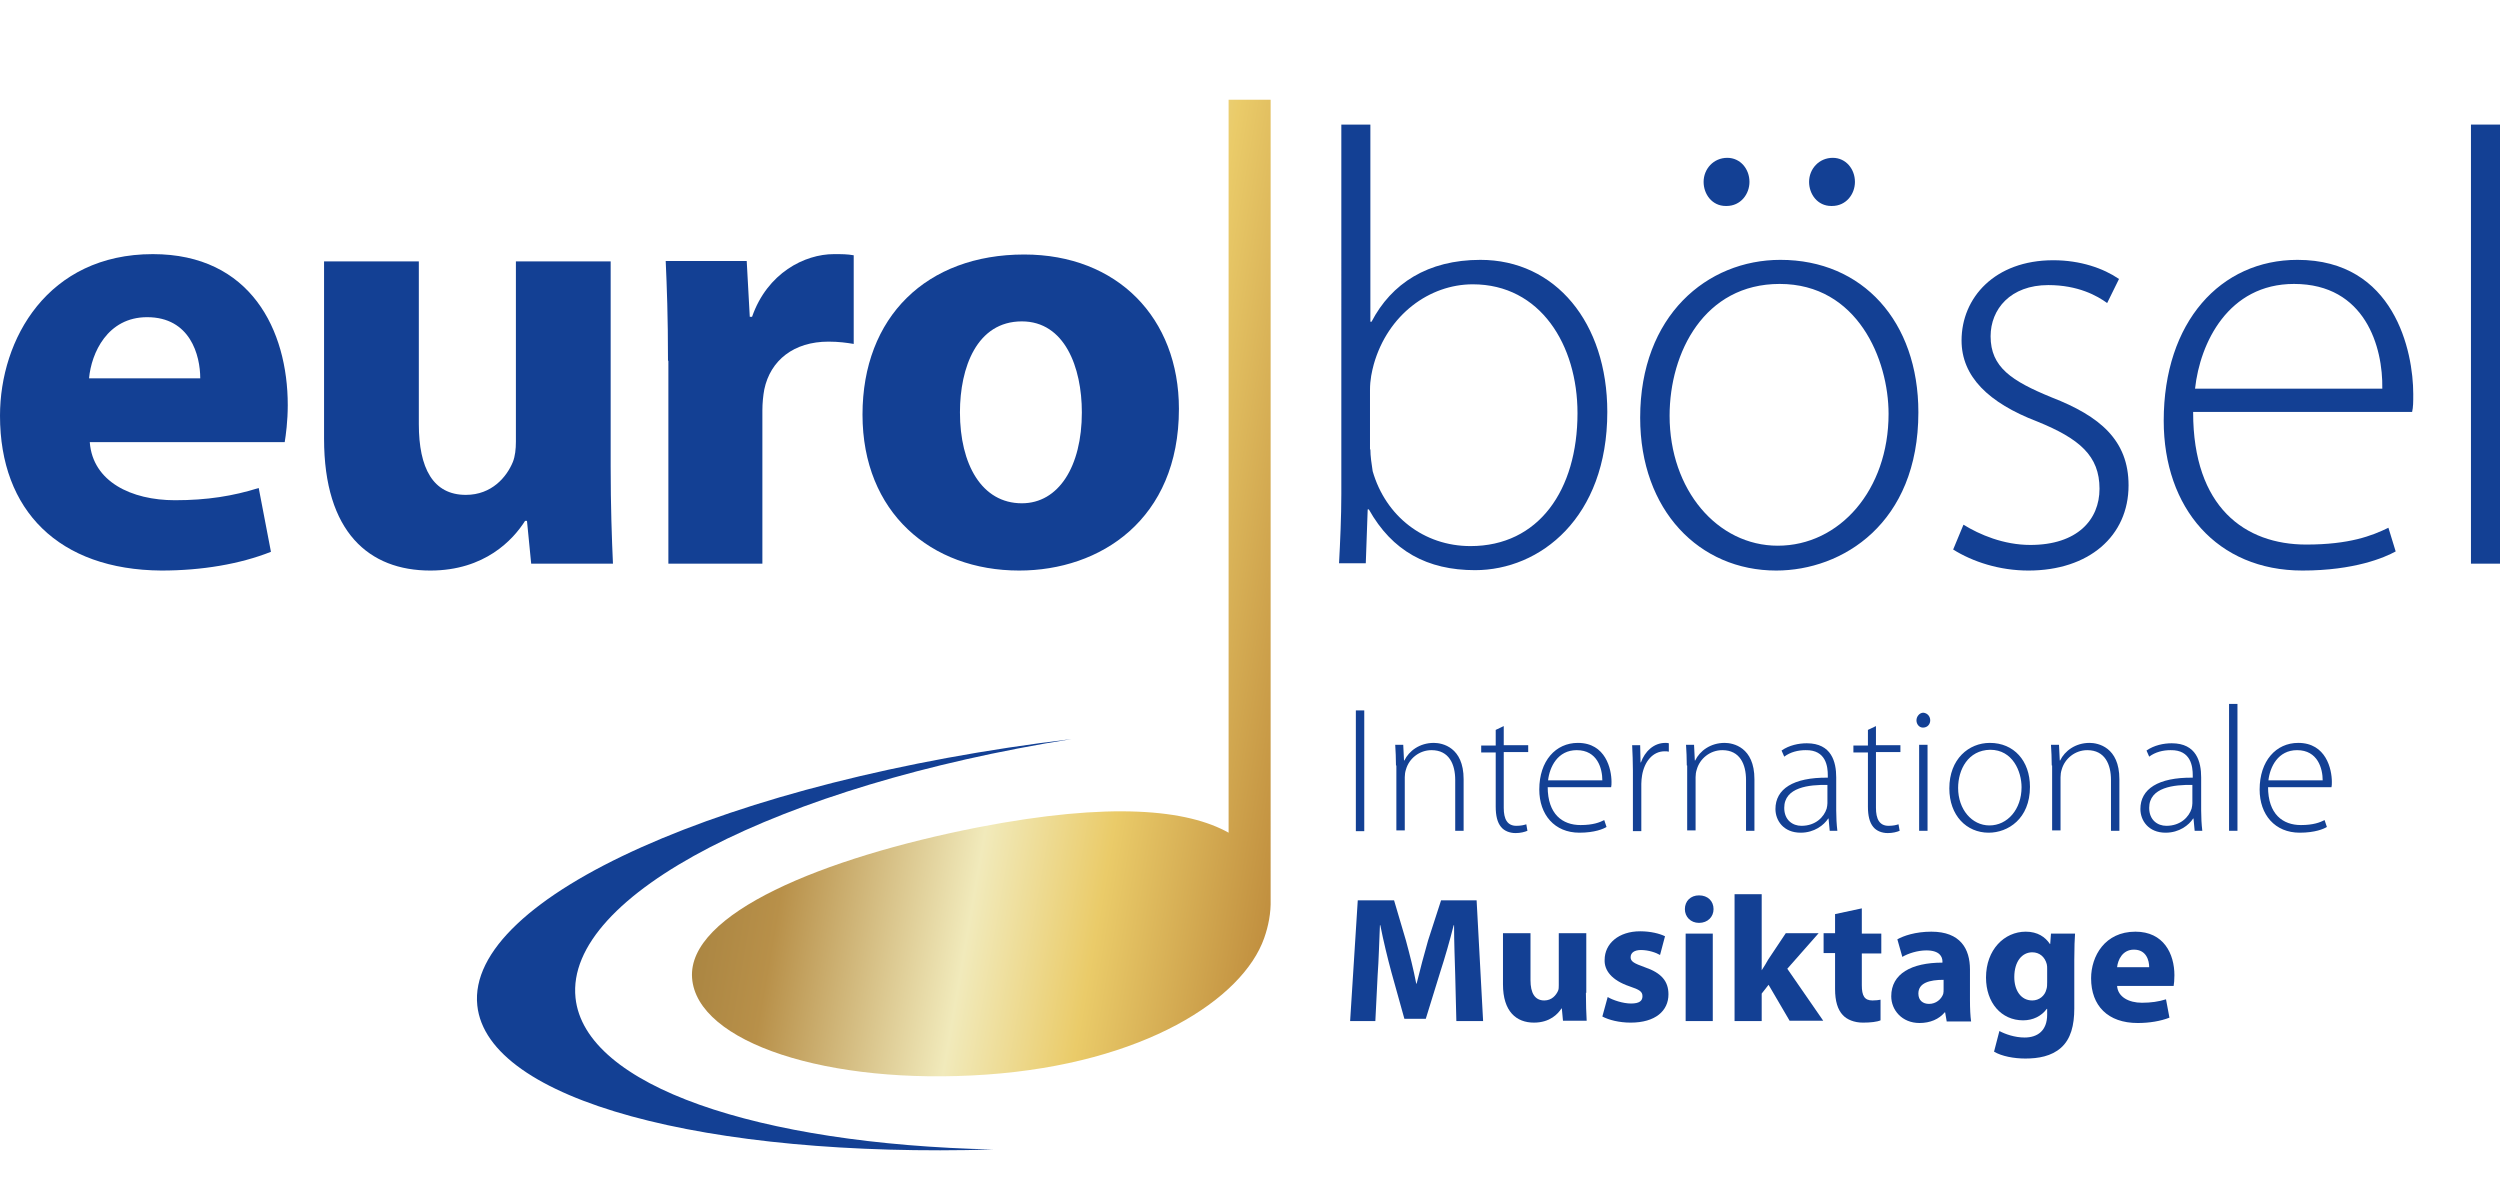 <?xml version="1.0" encoding="UTF-8"?>
<svg xmlns="http://www.w3.org/2000/svg" xmlns:xlink="http://www.w3.org/1999/xlink" version="1.1" id="Ebene_1" x="0px" y="0px" viewBox="0 0 654.2 310.2" style="enable-background:new 0 0 654.2 310.2;" xml:space="preserve">
<style type="text/css">
	.Grün_x0020_bogenförmig{fill:url(#SVGID_1_);stroke:#FFFFFF;stroke-width:0.25;stroke-miterlimit:1;}
	.st0{clip-path:url(#SVGID_3_);fill:url(#SVGID_4_);}
	.st1{fill:#134094;}
</style>
<linearGradient id="SVGID_1_" gradientUnits="userSpaceOnUse" x1="-81.071" y1="530.82" x2="-80.364" y2="530.113">
	<stop offset="0" style="stop-color:#18A236"></stop>
	<stop offset="0.983" style="stop-color:#23381C"></stop>
</linearGradient>
<g>
	<defs>
		<path id="SVGID_2_" d="M321.5,26.1v191.8c-10.7-6-30.6-8.2-65.6-1.4c-40.7,8-76,22.6-74.8,39.4c1.2,16.9,35.6,28.2,77,25.3    c41.3-2.9,67.1-19.8,72.7-35.7c1.1-3.1,1.8-6.6,1.7-10.1h0V26.1H321.5z"></path>
	</defs>
	<clipPath id="SVGID_3_">
		<use xlink:href="#SVGID_2_" style="overflow:visible;"></use>
	</clipPath>
	
		<linearGradient id="SVGID_4_" gradientUnits="userSpaceOnUse" x1="-80.532" y1="532.601" x2="-79.246" y2="532.601" gradientTransform="matrix(170.332 30.034 30.034 -170.332 -2130.61 93273.953)">
		<stop offset="0" style="stop-color:#886A30"></stop>
		<stop offset="0.324" style="stop-color:#B89049"></stop>
		<stop offset="0.549" style="stop-color:#F1EABB"></stop>
		<stop offset="0.698" style="stop-color:#EACB69"></stop>
		<stop offset="0.901" style="stop-color:#C08E3E"></stop>
		<stop offset="1" style="stop-color:#C08E3E"></stop>
	</linearGradient>
	<polygon class="st0" points="184.5,0 376.6,33.9 327.9,310.2 135.7,276.3  "></polygon>
</g>
<g>
	<path class="st1" d="M259.9,300.8c-61.6-1.4-106.9-16.6-109.3-39.7c-2.8-27,53.4-55.5,129.8-67.7c-89.7,10.8-158.5,41.4-155.5,69.7   C127.5,288,184.8,303,259.9,300.8"></path>
</g>
<g>
	<path class="st1" d="M23.5,115.8c0.8,10.2,10.8,15.1,22.3,15.1c8.4,0,15.2-1.1,21.9-3.2l3.2,16.7c-8.1,3.2-18,4.9-28.7,4.9   C15.4,149.1,0,133.6,0,108.8c0-20.1,12.5-42.3,40-42.3c25.6,0,35.3,19.9,35.3,39.5c0,4.2-0.5,7.9-0.8,9.7H23.5z M52.4,99   c0-6-2.6-16-13.9-16c-10.4,0-14.6,9.4-15.2,16H52.4z"></path>
	<path class="st1" d="M159.8,122.1c0,10.4,0.3,18.8,0.6,25.4h-21.4l-1.1-11.2h-0.5c-3.1,4.9-10.5,13-24.8,13   c-16,0-27.8-10-27.8-34.5V68.4h24.8v42.6c0,11.5,3.7,18.5,12.3,18.5c6.8,0,10.7-4.7,12.3-8.6c0.6-1.5,0.8-3.4,0.8-5.3V68.4h24.8   V122.1z"></path>
	<path class="st1" d="M174.8,94.4c0-11.7-0.3-19.3-0.6-26.1h21.2l0.8,14.6h0.6c4-11.5,13.8-16.4,21.4-16.4c2.3,0,3.4,0,5.2,0.3V90   c-1.8-0.3-3.9-0.6-6.6-0.6c-9.1,0-15.2,4.9-16.8,12.5c-0.3,1.6-0.5,3.6-0.5,5.5v40.1h-24.6V94.4z"></path>
	<path class="st1" d="M308.5,107c0,29-20.6,42.3-41.8,42.3c-23.1,0-41-15.2-41-40.8c0-25.6,16.8-41.9,42.3-41.9   C292.4,66.6,308.5,83.2,308.5,107z M251.2,107.9c0,13.6,5.7,23.8,16.2,23.8c9.6,0,15.7-9.6,15.7-23.8c0-11.8-4.5-23.8-15.7-23.8   C255.6,84.1,251.2,96.2,251.2,107.9z"></path>
</g>
<g>
	<path class="st1" d="M351,32.6h7.6v51.6h0.3c5.2-10,14.7-16.2,28.5-16.2c19.6,0,33.2,16.4,33.2,39.8c0,27.7-17.6,41.4-34.6,41.4   c-12.5,0-21.7-5-27.8-15.9h-0.3l-0.5,14.1h-7c0.3-5.5,0.6-12.3,0.6-18.1V32.6z M358.6,117.6c0,1.8,0.3,3.7,0.6,5.7   c3.4,11.8,13.4,19.6,25.6,19.6c17.8,0,28-14.6,28-34.8c0-17.8-9.7-33.7-27.4-33.7c-11.3,0-22.2,7.9-25.9,20.9c-0.5,1.9-1,4-1,6.8   V117.6z"></path>
	<path class="st1" d="M502,107.9c0,29.1-19.9,41.4-37.2,41.4c-20.1,0-35.6-15.7-35.6-40c0-26.7,17.5-41.3,36.7-41.3   C487.4,68,502,84.1,502,107.9z M436.9,108.8c0,19.4,12.5,34,28.3,34c16.2,0,29-14.6,29-34.5c0-14.2-8.1-34-28.5-34   C446,74.3,436.9,92.2,436.9,108.8z M451.6,53.9c-3.6,0-5.8-3.1-5.8-6.3c0-3.4,2.6-6.3,6.2-6.3c3.4,0,5.8,2.9,5.8,6.3   c0,3.2-2.3,6.3-6,6.3H451.6z M479.2,53.9c-3.6,0-5.8-3.1-5.8-6.3c0-3.4,2.6-6.3,6.2-6.3c3.4,0,5.8,2.9,5.8,6.3c0,3.2-2.3,6.3-6,6.3   H479.2z"></path>
	<path class="st1" d="M513.8,137.3c4.2,2.6,10.5,5.3,17.5,5.3c12.3,0,18.1-6.6,18.1-14.7c0-8.6-5.2-13.1-16.3-17.6   c-12.8-4.9-19.8-11.8-19.8-21.2c0-11.2,8.7-21,24-21c7.1,0,13.1,2.1,17.2,4.9l-3.1,6.3c-2.6-1.9-7.6-4.7-15.4-4.7   c-9.9,0-15.1,6.3-15.1,13.4c0,8.1,5.5,11.7,16,16c12.6,4.9,20.1,11.2,20.1,23c0,13.3-10.4,22.3-26.2,22.3c-7.6,0-14.6-2.3-19.7-5.5   L513.8,137.3z"></path>
	<path class="st1" d="M573.9,107.9c0,24.9,13.6,34.6,29.6,34.6c11.3,0,17.2-2.3,21.5-4.4l1.9,6.2c-2.9,1.6-10.8,5-24.4,5   c-22.3,0-36.3-16.3-36.3-39.2c0-25.9,14.9-42.1,35-42.1c25.4,0,30.3,24,30.3,35.1c0,2.1,0,3.4-0.3,4.7H573.9z M623.4,101.7   c0.2-10.8-4.4-27.4-23.1-27.4c-17.2,0-24.6,15.4-25.9,27.4H623.4z"></path>
	<path class="st1" d="M646.6,32.6h7.6v114.9h-7.6V32.6z"></path>
</g>
<g>
	<path class="st1" d="M357,185.9v31.6h-2.2v-31.6H357z"></path>
	<path class="st1" d="M365.3,200.3c0-2.1-0.1-3.6-0.2-5.4h2.1l0.2,4.1h0.1c1.2-2.5,4-4.6,7.7-4.6c2.2,0,7.8,1.1,7.8,9.5v13.5h-2.2   v-13.3c0-4.1-1.6-7.8-6.2-7.8c-3.2,0-5.9,2.2-6.7,5.1c-0.2,0.6-0.3,1.3-0.3,2v13.9h-2.2V200.3z"></path>
	<path class="st1" d="M393.5,190v5h6.4v1.8h-6.4v14.6c0,2.9,0.9,4.7,3.3,4.7c1.2,0,2-0.2,2.6-0.4l0.3,1.7c-0.7,0.3-1.8,0.6-3.1,0.6   c-1.6,0-3-0.6-3.8-1.6c-1-1.2-1.4-3-1.4-5.3v-14.2h-3.8v-1.8h3.8v-4.1L393.5,190z"></path>
	<path class="st1" d="M405,205.9c0,7.2,3.9,10,8.6,10c3.3,0,5-0.7,6.2-1.3l0.6,1.8c-0.8,0.5-3.1,1.5-7.1,1.5   c-6.5,0-10.5-4.7-10.5-11.3c0-7.5,4.3-12.2,10.1-12.2c7.3,0,8.8,6.9,8.8,10.2c0,0.6,0,1-0.1,1.4H405z M419.3,204.2   c0-3.1-1.3-7.9-6.7-7.9c-5,0-7.1,4.4-7.5,7.9H419.3z"></path>
	<path class="st1" d="M427.3,201.7c0-2.2-0.1-4.6-0.2-6.7h2.1l0.1,4.5h0.1c1-2.8,3.3-5.1,6.4-5.1c0.3,0,0.6,0,0.9,0.1v2.2   c-0.3-0.1-0.7-0.1-1.1-0.1c-3.1,0-5.3,2.7-5.9,6.3c-0.1,0.7-0.2,1.4-0.2,2.2v12.4h-2.2V201.7z"></path>
	<path class="st1" d="M441.4,200.3c0-2.1-0.1-3.6-0.2-5.4h2.1l0.2,4.1h0.1c1.2-2.5,4-4.6,7.7-4.6c2.2,0,7.8,1.1,7.8,9.5v13.5h-2.2   v-13.3c0-4.1-1.6-7.8-6.2-7.8c-3.2,0-5.9,2.2-6.7,5.1c-0.2,0.6-0.3,1.3-0.3,2v13.9h-2.2V200.3z"></path>
	<path class="st1" d="M480.5,212.1c0,1.8,0.1,3.6,0.3,5.3h-2l-0.3-3.2h-0.1c-1.1,1.7-3.6,3.7-7.2,3.7c-4.5,0-6.6-3.2-6.6-6.2   c0-5.2,4.6-8.3,13.7-8.2v-0.6c0-2.2-0.4-6.7-5.8-6.6c-2,0-4,0.5-5.6,1.7l-0.7-1.6c2-1.4,4.5-1.9,6.6-1.9c6.5,0,7.7,4.9,7.7,8.9   V212.1z M478.3,205.4c-4.9-0.1-11.4,0.6-11.4,6c0,3.2,2.2,4.7,4.5,4.7c3.7,0,5.9-2.3,6.6-4.5c0.1-0.5,0.2-0.9,0.2-1.4V205.4z"></path>
	<path class="st1" d="M490.9,190v5h6.4v1.8h-6.4v14.6c0,2.9,0.9,4.7,3.3,4.7c1.2,0,2-0.2,2.6-0.4l0.3,1.7c-0.7,0.3-1.8,0.6-3.1,0.6   c-1.6,0-3-0.6-3.8-1.6c-1-1.2-1.4-3-1.4-5.3v-14.2h-3.8v-1.8h3.8v-4.1L490.9,190z"></path>
	<path class="st1" d="M505.1,188.5c0,1-0.7,1.9-1.9,1.9c-1,0-1.7-0.9-1.7-1.9c0-1,0.8-2,1.8-2C504.4,186.6,505.1,187.5,505.1,188.5z    M502.2,217.4v-22.5h2.2v22.5H502.2z"></path>
	<path class="st1" d="M531.2,205.9c0,8.4-5.8,12-10.8,12c-5.8,0-10.3-4.5-10.3-11.6c0-7.7,5.1-11.9,10.6-11.9   C527,194.4,531.2,199.1,531.2,205.9z M512.4,206.2c0,5.6,3.6,9.8,8.2,9.8c4.7,0,8.4-4.2,8.4-10c0-4.1-2.3-9.8-8.2-9.8   C515,196.3,512.4,201.4,512.4,206.2z"></path>
	<path class="st1" d="M536.9,200.3c0-2.1-0.1-3.6-0.2-5.4h2.1l0.2,4.1h0.1c1.2-2.5,4-4.6,7.7-4.6c2.2,0,7.8,1.1,7.8,9.5v13.5h-2.2   v-13.3c0-4.1-1.6-7.8-6.2-7.8c-3.2,0-5.9,2.2-6.7,5.1c-0.2,0.6-0.3,1.3-0.3,2v13.9h-2.2V200.3z"></path>
	<path class="st1" d="M576,212.1c0,1.8,0.1,3.6,0.3,5.3h-2l-0.3-3.2h-0.1c-1.1,1.7-3.6,3.7-7.2,3.7c-4.5,0-6.6-3.2-6.6-6.2   c0-5.2,4.6-8.3,13.7-8.2v-0.6c0-2.2-0.4-6.7-5.8-6.6c-2,0-4,0.5-5.6,1.7l-0.7-1.6c2-1.4,4.5-1.9,6.6-1.9c6.5,0,7.7,4.9,7.7,8.9   V212.1z M573.8,205.4c-4.9-0.1-11.4,0.6-11.4,6c0,3.2,2.2,4.7,4.5,4.7c3.7,0,5.9-2.3,6.6-4.5c0.1-0.5,0.2-0.9,0.2-1.4V205.4z"></path>
	<path class="st1" d="M583.3,184.2h2.2v33.2h-2.2V184.2z"></path>
	<path class="st1" d="M593.5,205.9c0,7.2,3.9,10,8.6,10c3.3,0,5-0.7,6.2-1.3l0.6,1.8c-0.8,0.5-3.1,1.5-7.1,1.5   c-6.5,0-10.5-4.7-10.5-11.3c0-7.5,4.3-12.2,10.1-12.2c7.3,0,8.8,6.9,8.8,10.2c0,0.6,0,1-0.1,1.4H593.5z M607.8,204.2   c0-3.1-1.3-7.9-6.7-7.9c-5,0-7.1,4.4-7.5,7.9H607.8z"></path>
</g>
<g>
	<path class="st1" d="M380.8,255.1c-0.1-3.8-0.3-8.4-0.3-13h-0.1c-1,4-2.3,8.5-3.5,12.2l-3.8,12.3h-5.6l-3.4-12.2   c-1-3.7-2.1-8.2-2.9-12.3h-0.1c-0.2,4.3-0.3,9.1-0.6,13.1l-0.6,12h-6.6l2-31.6h9.5l3.1,10.5c1,3.7,2,7.6,2.7,11.3h0.1   c0.9-3.7,2-7.8,3-11.3l3.4-10.5h9.3l1.7,31.6h-7L380.8,255.1z"></path>
	<path class="st1" d="M415,259.8c0,3,0.1,5.4,0.2,7.3H409l-0.3-3.2h-0.1c-0.9,1.4-3,3.7-7.2,3.7c-4.6,0-8.1-2.9-8.1-10v-13.4h7.2   v12.3c0,3.3,1.1,5.3,3.6,5.3c2,0,3.1-1.4,3.6-2.5c0.2-0.4,0.2-1,0.2-1.5v-13.6h7.2V259.8z"></path>
	<path class="st1" d="M420.7,260.9c1.3,0.8,4,1.7,6.1,1.7c2.2,0,3-0.7,3-1.9c0-1.2-0.7-1.7-3.4-2.6c-4.7-1.6-6.6-4.2-6.5-6.9   c0-4.3,3.7-7.5,9.3-7.5c2.7,0,5.1,0.6,6.5,1.3l-1.3,4.9c-1-0.6-3-1.3-5-1.3c-1.7,0-2.7,0.7-2.7,1.9c0,1.1,0.9,1.6,3.7,2.6   c4.4,1.5,6.2,3.7,6.2,7.1c0,4.3-3.4,7.4-9.9,7.4c-3,0-5.7-0.7-7.4-1.6L420.7,260.9z"></path>
	<path class="st1" d="M448.4,237.9c0,2-1.5,3.6-3.8,3.6c-2.2,0-3.7-1.6-3.7-3.6c0-2.1,1.5-3.6,3.7-3.6   C446.9,234.3,448.4,235.8,448.4,237.9z M441.1,267.2v-22.9h7.1v22.9H441.1z"></path>
	<path class="st1" d="M461,253.9L461,253.9c0.6-0.9,1.2-1.9,1.7-2.8l4.6-6.9h8.6l-8.2,9.3l9.4,13.6h-8.8l-5.5-9.4L461,260v7.2h-7.1   v-33.2h7.1V253.9z"></path>
	<path class="st1" d="M487.2,237.7v6.6h5.1v5.2h-5.1v8.3c0,2.8,0.7,4,2.8,4c0.9,0,1.6-0.1,2.1-0.2l0,5.4c-0.9,0.4-2.6,0.6-4.6,0.6   c-2.3,0-4.2-0.8-5.3-2c-1.3-1.4-2-3.6-2-6.8v-9.4h-3v-5.2h3v-5L487.2,237.7z"></path>
	<path class="st1" d="M509.4,267.2l-0.4-2.3h-0.1c-1.5,1.8-3.8,2.8-6.6,2.8c-4.6,0-7.4-3.4-7.4-7c0-5.9,5.3-8.8,13.4-8.8v-0.3   c0-1.2-0.7-2.9-4.2-2.9c-2.3,0-4.8,0.8-6.3,1.7l-1.3-4.6c1.6-0.9,4.7-2,8.9-2c7.6,0,10.1,4.5,10.1,9.9v8c0,2.2,0.1,4.3,0.3,5.6   H509.4z M508.6,256.4c-3.7,0-6.6,0.8-6.6,3.6c0,1.8,1.2,2.7,2.8,2.7c1.8,0,3.2-1.2,3.7-2.6c0.1-0.4,0.1-0.8,0.1-1.2V256.4z"></path>
	<path class="st1" d="M543,244.3c-0.1,1.5-0.2,3.4-0.2,6.8v12.8c0,4.4-0.9,8-3.5,10.3c-2.5,2.2-5.9,2.8-9.3,2.8   c-3,0-6.2-0.6-8.2-1.8l1.4-5.4c1.5,0.8,4,1.7,6.6,1.7c3.4,0,5.9-1.8,5.9-6V264h-0.1c-1.4,1.9-3.6,3-6.2,3c-5.7,0-9.7-4.6-9.7-11.2   c0-7.3,4.8-12,10.4-12c3.1,0,5.1,1.4,6.3,3.2h0.1l0.2-2.7H543z M535.7,253.6c0-0.5,0-0.9-0.1-1.3c-0.5-1.9-1.9-3.1-3.8-3.1   c-2.6,0-4.7,2.3-4.7,6.5c0,3.4,1.7,6.1,4.7,6.1c1.8,0,3.3-1.2,3.7-2.9c0.2-0.5,0.2-1.3,0.2-1.9V253.6z"></path>
	<path class="st1" d="M554,258c0.2,2.9,3.1,4.4,6.5,4.4c2.4,0,4.4-0.3,6.3-0.9l0.9,4.8c-2.3,0.9-5.2,1.4-8.3,1.4   c-7.8,0-12.2-4.5-12.2-11.7c0-5.8,3.6-12.2,11.6-12.2c7.4,0,10.2,5.8,10.2,11.4c0,1.2-0.1,2.3-0.2,2.8H554z M562.4,253.1   c0-1.7-0.7-4.6-4-4.6c-3,0-4.2,2.7-4.4,4.6H562.4z"></path>
</g>
</svg>
